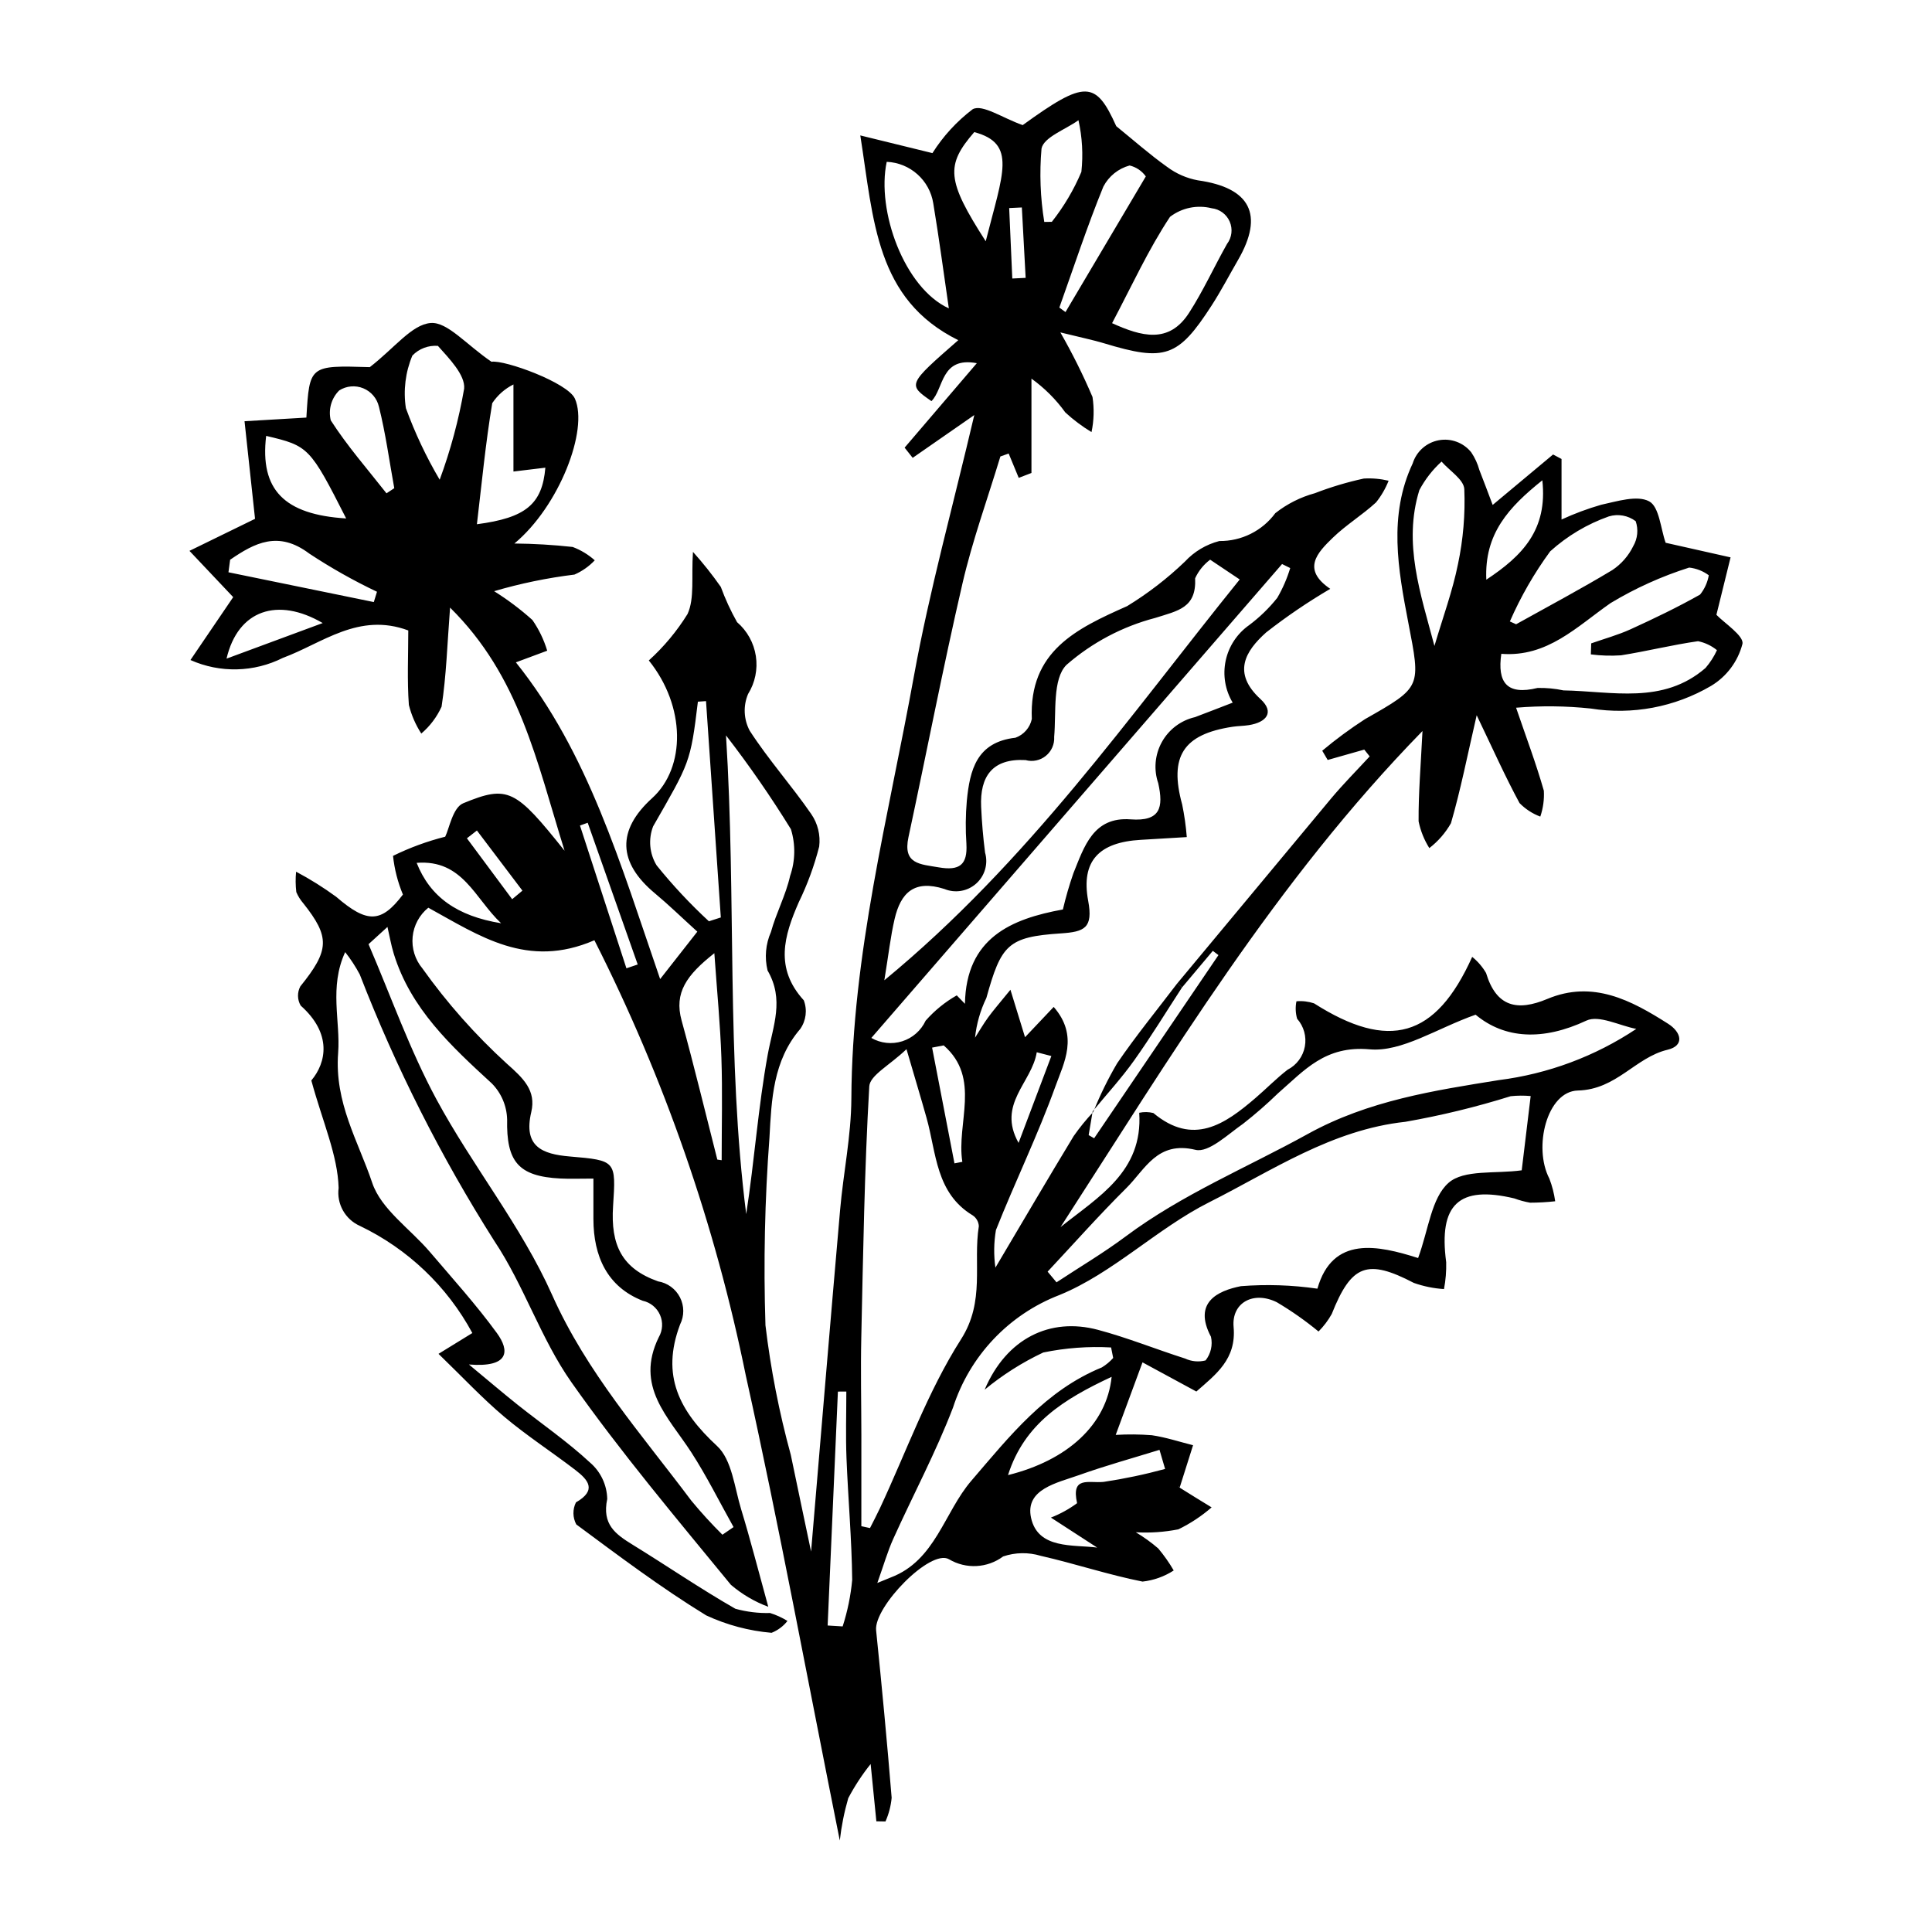 <?xml version="1.0" encoding="UTF-8"?>
<!-- Uploaded to: SVG Repo, www.svgrepo.com, Generator: SVG Repo Mixer Tools -->
<svg fill="#000000" width="800px" height="800px" version="1.1" viewBox="144 144 512 512" xmlns="http://www.w3.org/2000/svg">
 <g>
  <path d="m456.02 404.57c13.566-16.32 27.141-32.637 40.723-48.945 3.238-3.867 6.812-7.457 10.234-11.172l-1.43-1.805-9.695 2.754-1.441-2.449-0.004-0.004c3.606-3.023 7.394-5.82 11.348-8.375 15.102-8.586 14.758-8.391 11.441-25.676-2.691-14.008-5.301-28.324 1.195-42.117h-0.004c0.992-3.148 3.641-5.5 6.887-6.106 3.246-0.609 6.562 0.621 8.625 3.199 0.965 1.434 1.691 3.012 2.148 4.676 1.156 2.922 2.242 5.875 3.527 9.262 5.664-4.731 10.836-9.051 16.008-13.367l2.242 1.191v16.039l-0.004 0.004c3.402-1.566 6.91-2.871 10.504-3.91 4.234-0.91 9.527-2.617 12.719-0.91 2.695 1.441 3.047 7.266 4.371 10.98l17.207 3.871c-1.258 5.102-2.516 10.199-3.754 15.219 1.996 2.102 7.398 5.625 6.894 7.723h0.004c-1.207 4.652-4.191 8.645-8.316 11.117-9.613 5.637-20.887 7.758-31.891 5.996-6.574-0.695-13.195-0.766-19.781-0.215 2.691 7.875 5.32 14.848 7.356 21.992 0.133 2.324-0.184 4.656-0.941 6.863-2.078-0.777-3.957-2-5.504-3.586-3.812-7.051-7.09-14.395-11.352-23.273-2.484 10.742-4.254 19.785-6.816 28.598h0.004c-1.453 2.562-3.402 4.812-5.738 6.606-1.367-2.172-2.332-4.574-2.844-7.094-0.051-7.441 0.582-14.891 1.031-23.93-38.898 39.84-66.672 86.195-95.918 131.46 9.961-7.988 21.879-14.641 20.852-30.297v0.004c1.234-0.266 2.516-0.242 3.742 0.066 10.547 8.785 18.891 3.043 27.051-3.965 2.879-2.469 5.543-5.207 8.535-7.519v0.004c2.387-1.23 4.07-3.496 4.562-6.133 0.492-2.641-0.266-5.359-2.047-7.367-0.43-1.508-0.492-3.094-0.18-4.629 1.578-0.141 3.164 0.047 4.668 0.547 19.785 12.582 32.207 9.23 41.91-12.32v0.004c1.477 1.188 2.719 2.633 3.672 4.269 2.707 8.977 8.23 10.234 16.242 6.875 12.055-5.051 22.215 0.34 32.027 6.594 3.469 2.211 4.414 5.777-0.16 6.871-8.609 2.055-13.504 10.555-23.789 10.809-8.172 0.203-11.867 15.02-7.559 23.312l0.004 0.004c0.75 1.945 1.27 3.969 1.555 6.031-2.207 0.246-4.426 0.371-6.644 0.375-1.426-0.246-2.824-0.625-4.18-1.129-14.715-3.512-20.098 1.594-18.066 16.871l0.004-0.004c0.062 2.398-0.129 4.801-0.582 7.156-2.723-0.172-5.406-0.719-7.981-1.629-12.355-6.438-16.551-4.898-21.773 8.25v-0.004c-0.949 1.695-2.129 3.25-3.496 4.629-3.481-2.871-7.184-5.469-11.066-7.766-6.203-3.055-12.012 0.133-11.438 6.57 0.762 8.539-4.66 12.52-9.871 17.102l-14.27-7.731c-2.457 6.652-4.617 12.5-7.102 19.223l0.004 0.004c3.191-0.191 6.391-0.164 9.578 0.086 3.688 0.543 7.281 1.734 10.918 2.648l-3.535 11.18c-0.543-0.648-0.262-0.098 0.188 0.188 2.734 1.734 5.508 3.41 8.266 5.106h-0.004c-2.664 2.316-5.625 4.269-8.801 5.816-3.715 0.734-7.508 0.996-11.289 0.777 2.106 1.258 4.094 2.691 5.949 4.289 1.527 1.824 2.902 3.777 4.102 5.836-2.488 1.609-5.316 2.621-8.266 2.949-9.086-1.801-17.938-4.773-26.98-6.828-3.258-0.984-6.738-0.926-9.961 0.164-4.195 3.121-9.855 3.414-14.352 0.742-4.914-2.859-19.949 12.641-19.312 18.84 1.512 14.777 2.914 29.566 4.117 44.371-0.199 2.168-0.754 4.289-1.637 6.281l-2.414-0.043c-0.426-4.266-0.852-8.531-1.516-15.188h0.004c-2.262 2.828-4.25 5.863-5.941 9.066-1.059 3.668-1.809 7.418-2.238 11.211-8.531-42.531-15.961-82.906-24.848-122.96h-0.004c-8.145-40.168-21.66-79.059-40.18-115.62-17.75 7.695-30.414-1.156-44.012-8.621v-0.004c-2.363 1.91-3.859 4.688-4.156 7.711-0.293 3.023 0.637 6.039 2.582 8.371 6.535 9.172 14.023 17.625 22.344 25.215 4.422 3.918 7.856 7.141 6.508 12.875-2.141 9.113 2.859 11.137 10.223 11.758 12.258 1.039 12.25 1.129 11.461 13.148-0.68 10.348 2.344 16.547 11.906 19.941v0.004c2.504 0.402 4.664 1.977 5.82 4.234 1.156 2.258 1.168 4.93 0.031 7.195-5.129 13.578-0.168 22.969 9.805 32.207 3.941 3.652 4.617 11.004 6.383 16.789 2.445 8.012 4.516 16.141 7.184 25.812l0.004 0.008c-3.621-1.348-6.973-3.32-9.91-5.828-14.438-17.605-29.152-35.066-42.246-53.656-8.133-11.547-12.566-25.664-20.434-37.441-14.168-22.332-26.117-46-35.676-70.66-1.109-2.082-2.402-4.062-3.863-5.914-4.305 9.355-1.223 18.277-1.863 26.699-1.012 13.23 5.328 23.402 9.027 34.434 2.352 7.019 10.074 12.203 15.273 18.309 6.031 7.082 12.301 14.012 17.77 21.516 3.41 4.68 3.371 9.188-7.414 8.328 5.652 4.684 9.266 7.773 12.984 10.73 6.391 5.078 13.16 9.73 19.121 15.266l-0.004-0.004c2.82 2.422 4.477 5.93 4.555 9.645-1.426 6.758 2.16 9.312 6.766 12.148 9.098 5.594 17.926 11.652 27.188 16.949h0.004c2.992 0.828 6.09 1.207 9.191 1.125 1.621 0.504 3.168 1.211 4.613 2.102-1.098 1.406-2.555 2.492-4.215 3.148-5.996-0.516-11.859-2.078-17.32-4.617-11.93-7.305-23.168-15.77-34.43-24.109-0.969-1.816-1.004-3.992-0.086-5.84 5.641-3.246 3.238-5.977-0.172-8.594-6.242-4.789-12.883-9.082-18.887-14.145-5.82-4.91-11.047-10.523-17.363-16.625l8.961-5.516h0.004c-6.684-12.383-17.125-22.324-29.816-28.398-3.894-1.738-6.18-5.832-5.621-10.055-0.25-8.691-4.168-17.277-7.234-28.477 3.992-4.762 5.531-12.41-2.824-19.848v-0.004c-0.906-1.562-0.945-3.484-0.094-5.082 7.731-9.586 7.945-13.027 0.758-22.059h-0.004c-0.75-0.879-1.367-1.867-1.82-2.934-0.211-1.793-0.227-3.606-0.055-5.402 3.699 1.961 7.254 4.188 10.637 6.66 8.25 7.129 11.953 6.93 17.676-0.605h-0.004c-1.363-3.273-2.246-6.723-2.621-10.25 4.418-2.172 9.055-3.875 13.828-5.078 1.055-2.098 1.996-7.719 4.781-8.867 11.91-4.914 13.852-3.684 26.852 12.582-7.434-23.809-11.914-46.23-30.344-64.43-0.754 9.824-0.992 18.113-2.25 26.246h0.004c-1.246 2.742-3.082 5.18-5.379 7.133-1.508-2.328-2.621-4.891-3.293-7.586-0.477-6.539-0.156-13.141-0.156-19.738-13.16-4.898-22.785 3.41-33.203 7.254h-0.004c-7.672 3.867-16.676 4.082-24.52 0.582 3.781-5.562 7.332-10.789 11.328-16.668-2.988-3.16-6.648-7.031-11.59-12.262 7.176-3.504 13.195-6.445 17.379-8.488-1.012-9.391-1.898-17.629-2.785-25.867l16.391-0.965c0.82-13.848 0.82-13.848 16.809-13.367 6.602-5.117 11.125-11.289 16.121-11.695 4.43-0.363 9.383 5.68 16.125 10.27 3.453-0.559 20.219 5.535 22.102 9.766 3.668 8.242-4.152 28.531-16.027 38.398h-0.008c5.16 0.047 10.312 0.352 15.441 0.914 2.156 0.809 4.141 2.008 5.859 3.539-1.52 1.609-3.352 2.898-5.383 3.781-7.203 0.883-14.324 2.356-21.285 4.402 3.594 2.246 6.988 4.801 10.145 7.633 1.727 2.488 3.051 5.238 3.922 8.141l-8.301 3.086c19.203 23.957 27.684 53.328 38.23 83.934 4.148-5.289 6.875-8.766 9.855-12.566-4.273-3.879-7.621-7.144-11.207-10.129-9.859-8.207-10.168-16.73-0.77-25.254 8.969-8.137 8.91-24.34-0.879-36.492h0.004c3.981-3.602 7.434-7.746 10.262-12.309 1.898-4.184 0.98-9.641 1.434-16.465 2.644 2.938 5.106 6.035 7.375 9.277 1.184 3.227 2.625 6.356 4.312 9.352 2.68 2.305 4.445 5.492 4.981 8.988 0.531 3.496-0.203 7.066-2.07 10.062-1.324 3.144-1.16 6.715 0.445 9.723 4.957 7.668 11.113 14.551 16.305 22.078v0.004c1.734 2.516 2.484 5.586 2.102 8.617-1.297 5.078-3.106 10.012-5.398 14.723-3.922 8.934-6.449 17.492 1.32 26.02 0.969 2.539 0.609 5.391-0.957 7.609-7.211 8.414-7.59 18.684-8.137 28.695v0.004c-1.246 16.57-1.605 33.199-1.066 49.809 1.383 11.602 3.629 23.082 6.715 34.348 1.77 8.555 3.586 17.098 5.375 25.621 2.547-30.117 5.051-60.336 7.691-90.543 0.863-9.852 2.941-19.668 2.984-29.504 0.176-38.145 9.848-74.848 16.578-111.96 4.117-22.66 10.32-44.945 16-69.18l-16.328 11.34-2.137-2.703c6.094-7.125 12.188-14.254 19.137-22.383-9.633-1.801-8.695 6.75-12.023 10.055-6.332-4.402-6.332-4.402 7.106-16.152-21.898-10.844-22.406-31.676-25.965-54.262 7.777 1.906 13.59 3.332 19.117 4.688 2.832-4.484 6.449-8.426 10.676-11.637 2.578-1.395 7.949 2.363 13.246 4.215 16.535-11.965 19.336-11.863 24.793 0.281 4.473 3.625 8.797 7.461 13.477 10.793v-0.004c2.406 1.805 5.199 3.023 8.156 3.566 13.891 1.945 17.602 9.082 10.637 21.113-2.332 4.031-4.488 8.176-7.012 12.082-8.867 13.73-12.344 14.875-28.438 10.004-2.957-0.895-6-1.508-11.633-2.898 3.172 5.531 6.019 11.246 8.52 17.113 0.469 3.094 0.383 6.246-0.262 9.305-2.477-1.5-4.801-3.242-6.938-5.203-2.488-3.457-5.523-6.484-8.98-8.969v25.004l-3.371 1.297-2.668-6.449-2.195 0.781c-3.394 11.215-7.414 22.285-10.051 33.676-5.164 22.309-9.496 44.812-14.305 67.203-1.543 7.188 3.082 7.156 8.016 8.008 5.508 0.953 7.656-0.664 7.336-6.203h0.004c-0.262-3.809-0.227-7.629 0.105-11.434 0.805-8.129 2.562-15.539 12.883-16.715v0.004c2.211-0.789 3.856-2.672 4.344-4.969-0.762-17.953 11.742-23.914 25.273-29.918 5.508-3.367 10.641-7.32 15.297-11.793 2.457-2.656 5.625-4.547 9.125-5.453 5.848 0.07 11.367-2.68 14.836-7.387 3.106-2.449 6.676-4.246 10.492-5.289 4.207-1.625 8.535-2.922 12.945-3.879 2.211-0.133 4.434 0.062 6.586 0.578-0.816 2.066-1.938 4-3.324 5.734-3.629 3.34-7.938 5.953-11.473 9.379-4.066 3.941-8.328 8.344-0.664 13.539v-0.004c-5.91 3.469-11.586 7.324-16.984 11.547-5.551 4.961-9.055 10.734-1.516 17.66 3.844 3.531 1.527 6.18-3.055 6.91-1.445 0.23-2.926 0.219-4.375 0.441-13.059 1.988-16.801 7.867-13.328 20.555h0.004c0.59 2.863 1 5.758 1.23 8.676-4.719 0.285-8.465 0.516-12.207 0.73-10.977 0.629-15.898 5.531-13.926 16.148 1.344 7.234-0.961 8.23-7.25 8.645-14.055 0.926-15.805 3-19.734 17.125l-0.004 0.004c-1.598 3.305-2.609 6.859-2.996 10.508 1.152-1.801 2.227-3.66 3.484-5.391 1.32-1.816 2.812-3.512 5.898-7.312 1.723 5.606 2.871 9.34 3.867 12.578l7.598-8.027c6.691 7.676 2.707 14.816 0.488 20.973-4.656 12.93-10.715 25.352-15.789 38.141h-0.004c-0.562 3.297-0.613 6.664-0.141 9.977 7.309-12.328 13.941-23.648 20.742-34.867 1.574-2.25 3.309-4.379 5.191-6.379l-0.164-0.16c-0.352 2.098-0.707 4.195-1.059 6.289l1.453 0.836 32.945-48.539-1.492-1.129-8.16 9.703c-0.414-0.375-0.828-0.746-1.238-1.117zm93.625 29.895c-1.77-0.156-3.547-0.145-5.309 0.043-9.141 2.863-18.461 5.125-27.895 6.781-19.531 2.109-35.32 12.938-51.992 21.324-13.863 6.973-25.488 18.785-39.688 24.582-13.422 5.172-23.789 16.137-28.203 29.828-4.551 11.879-10.598 23.184-15.84 34.805-1.508 3.344-2.516 6.914-4.219 11.676 2.496-1.023 3.023-1.254 3.566-1.461 11.848-4.496 14.113-17.207 21.363-25.645 10.191-11.859 19.617-23.891 34.57-30.02h0.004c1.121-0.68 2.133-1.523 3.004-2.504l-0.555-2.789 0.004 0.004c-6.027-0.332-12.07 0.117-17.984 1.336-5.566 2.629-10.785 5.938-15.531 9.859 5.762-13.578 17.301-19.258 30.027-15.867 7.816 2.082 15.371 5.148 23.094 7.609 1.695 0.793 3.613 0.969 5.426 0.5 1.398-1.766 1.926-4.07 1.434-6.269-4.812-9.094 1.766-12.188 7.934-13.41 6.758-0.531 13.559-0.309 20.27 0.664 4.019-14.109 16.016-11.512 26.688-8.121 2.769-7.496 3.496-15.891 8.066-19.926 4.07-3.59 12.398-2.352 19.391-3.32 0.664-5.527 1.457-12.105 2.375-19.68zm-177.38 113.99 2.293 0.5c0.879-1.75 1.801-3.481 2.629-5.254 7.027-15.023 12.664-30.93 21.504-44.793 6.457-10.129 3.137-20.051 4.711-29.969-0.066-1.152-0.668-2.211-1.625-2.852-9.797-5.914-9.613-16.484-12.211-25.762-1.453-5.184-3.012-10.332-5.336-18.285-4.43 4.258-9.691 6.914-9.863 9.863-1.281 22.156-1.625 44.371-2.117 66.57-0.191 8.59 0.008 17.184 0.02 25.777 0.004 8.066 0.004 16.133-0.004 24.203zm-125.58-158.81-5.019 4.574c5.926 13.754 10.922 28.012 18.012 41.141 9.523 17.641 22.512 33.586 30.621 51.77 9.207 20.637 23.715 36.949 36.863 54.5v0.004c2.609 3.164 5.375 6.195 8.289 9.082l2.949-2.027c-3.715-6.629-7.098-13.473-11.219-19.84-6.039-9.328-14.996-17.418-8.59-30.492v0.004c1.043-1.809 1.16-4.004 0.316-5.91s-2.547-3.297-4.582-3.738c-9.418-3.695-13.043-11.793-13.062-21.633-0.008-3.418 0-6.832 0-10.742-3.539 0-6.137 0.109-8.723-0.02-11.23-0.562-14.363-4.504-14.141-15.676h-0.004c-0.094-3.574-1.543-6.981-4.059-9.523-10.793-9.918-21.48-19.758-25.98-34.363-0.715-2.32-1.121-4.734-1.672-7.109zm330.95 27.023c-4.469-0.855-9.898-3.758-13.23-2.195-11.504 5.391-21.648 4.863-29.355-1.57-10.363 3.66-19.539 9.945-28.082 9.18-11.797-1.059-17.289 5.57-24.25 11.625v-0.004c-2.938 2.856-6.027 5.551-9.25 8.074-4.035 2.805-9.168 7.781-12.645 6.941-10.145-2.453-13.32 5.16-18.312 10.113-7.203 7.144-13.945 14.754-20.883 22.168l2.359 2.828c6.133-4.043 12.484-7.797 18.359-12.184 14.945-11.152 32.102-18.211 48.25-27.137 16.043-8.867 33.547-11.523 50.605-14.266 13.031-1.648 25.5-6.293 36.434-13.574zm-112.93-124.35c-1.719 1.285-3.09 2.984-3.984 4.934 0.375 7.867-4.516 8.586-10.617 10.516-8.68 2.277-16.711 6.535-23.477 12.43-3.742 3.742-2.699 12.535-3.262 19.105l0.004 0.004c0.109 1.93-0.715 3.797-2.223 5.012-1.504 1.215-3.504 1.629-5.367 1.109-8.734-0.477-12.137 4.281-11.766 12.41 0.184 4.039 0.52 8.086 1.039 12.098v0.004c0.863 2.965-0.051 6.16-2.356 8.219-2.301 2.059-5.582 2.613-8.43 1.426-7.992-2.543-11.57 1.012-13.191 7.984-1.074 4.621-1.594 9.371-2.715 16.215 38.258-31.523 64.906-69.98 94.176-106.22-2.734-1.828-4.879-3.266-7.832-5.242zm21.215 2.223-2.16-1.066c-36.035 41.574-72.07 83.148-108.85 125.59v-0.004c2.488 1.434 5.465 1.75 8.203 0.883 2.734-0.871 4.981-2.852 6.188-5.457 2.359-2.676 5.144-4.945 8.25-6.707l2.168 2.238c0.305-17.465 12.254-22.512 25.957-25 0.758-3.234 1.684-6.43 2.773-9.57 2.856-7.039 5.25-15.059 15.168-14.312 7.902 0.594 8.746-3.121 7.336-9.539h0.004c-1.254-3.617-0.91-7.594 0.945-10.941 1.852-3.348 5.039-5.746 8.77-6.606 3.215-1.207 6.41-2.461 10.004-3.844-2.008-3.348-2.668-7.328-1.855-11.145 0.816-3.816 3.047-7.18 6.242-9.418 2.773-2.074 5.269-4.496 7.426-7.207 1.449-2.488 2.598-5.137 3.43-7.891zm-149.52 44.355c2.734 43.578 0.074 85.457 5.352 126.85 2.195-14.215 3.168-28.426 5.719-42.348 1.398-7.613 4.434-14.465-0.062-22.215-0.828-3.41-0.512-6.996 0.902-10.207 1.379-5.031 3.941-9.766 5.07-14.832 1.391-4.004 1.469-8.348 0.219-12.398-5.293-8.578-11.031-16.875-17.199-24.852zm229.19-21.48 0.098-2.918c3.488-1.23 7.086-2.211 10.438-3.738 6.246-2.848 12.453-5.828 18.422-9.199h-0.004c1.188-1.48 1.977-3.238 2.301-5.106-1.52-1.129-3.312-1.832-5.195-2.043-7.289 2.309-14.285 5.469-20.836 9.414-8.98 6.266-16.746 14.387-28.953 13.445-1.086 7.559 1.426 11.047 9.598 9.043 2.305-0.055 4.609 0.164 6.863 0.645 12.902 0.223 26.383 3.828 37.656-5.941 1.227-1.422 2.25-3.012 3.031-4.719-1.453-1.184-3.172-2-5.012-2.375-6.844 0.969-13.582 2.664-20.414 3.742-2.668 0.176-5.344 0.094-7.992-0.246zm-126.88-87.773c7.769 3.516 15.043 5.574 20.398-2.731 3.762-5.832 6.648-12.219 10.07-18.277 1.281-1.699 1.551-3.957 0.703-5.91-0.844-1.957-2.672-3.305-4.789-3.539-3.832-0.961-7.891-0.125-11.027 2.277-5.731 8.641-10.078 18.195-15.355 28.18zm-107.61 100.16-2.152 0.148c-1.969 16.281-2.195 16.148-11.867 33.043-1.312 3.402-0.973 7.223 0.93 10.336 4.25 5.269 8.883 10.227 13.855 14.82l3.156-1.016zm193.04-14.621c2.242-7.606 4.809-14.551 6.246-21.727 1.375-6.519 1.938-13.184 1.668-19.84-0.133-2.531-3.914-4.867-6.031-7.293-2.387 2.168-4.379 4.731-5.887 7.578-4.356 14.098 0.34 27.438 4.004 41.281zm19.988-6.492 1.656 0.742c8.523-4.75 17.148-9.332 25.504-14.363 2.375-1.586 4.289-3.773 5.539-6.344 1.164-2.004 1.398-4.418 0.645-6.609-2.031-1.523-4.66-1.996-7.094-1.27-5.75 2.027-11.039 5.176-15.562 9.262-4.234 5.781-7.816 12.016-10.688 18.582zm-283.61-37.559c2.891-7.832 5.059-15.91 6.484-24.133 0.324-3.629-3.977-7.996-6.957-11.34-2.527-0.195-5.012 0.75-6.769 2.578-1.84 4.394-2.434 9.215-1.715 13.926 2.402 6.582 5.398 12.934 8.957 18.969zm118.47-84.246c-2.773 12.961 4.652 33.445 16.461 38.836-1.324-9.039-2.562-18.449-4.121-27.809-0.961-6.148-6.125-10.762-12.34-11.027zm-44.891 264.42 1.148 0.164c0-9.062 0.238-18.137-0.07-27.191-0.293-8.703-1.148-17.387-1.867-27.672-7.371 5.809-10.703 10.488-8.68 17.832 3.367 12.23 6.332 24.574 9.469 36.867zm-54.031-205.42c-2.277 1.133-4.215 2.844-5.621 4.961-1.777 10.68-2.801 21.484-4.062 32.082 12.926-1.691 17.316-5.293 18.141-14.988l-8.457 1.02zm-37.004 57.668 0.84-2.731c-6.207-2.949-12.199-6.328-17.938-10.113-8.18-6.164-14.461-2.848-20.98 1.629l-0.441 3.32zm195.53 205.32c-12.652 5.91-23.105 12.355-27.461 26.043 15.742-3.906 26.168-13.355 27.461-26.043zm-192.17-234.14 2.062-1.359c-1.32-7.215-2.285-14.516-4.07-21.609h-0.004c-0.512-2.199-2.059-4.012-4.148-4.867-2.09-0.852-4.465-0.641-6.367 0.57-2.086 2.066-2.934 5.074-2.242 7.926 4.367 6.805 9.754 12.953 14.77 19.34zm206.34 258.55-1.484-5.059c-7.117 2.207-14.312 4.184-21.32 6.688-5.766 2.062-14.387 3.699-12.719 11.328 1.832 8.371 11.199 7.066 17.52 7.883-3.484-2.258-7.453-4.836-12.254-7.945v-0.004c2.469-0.961 4.801-2.246 6.934-3.82-1.621-7.266 3.043-5.246 7.016-5.637 5.5-0.824 10.945-1.973 16.309-3.434zm-238.23-273.77c-1.711 14.305 4.82 20.871 21.203 21.879-9.598-18.879-9.926-19.227-21.203-21.879zm148.8 315.26 3.984 0.242h-0.004c1.289-4.008 2.137-8.141 2.527-12.332-0.117-10.762-1.086-21.512-1.512-32.273-0.23-5.871-0.043-11.762-0.043-17.641l-2.234 0.016zm57.41-371.96 2.004-0.027c3.191-4.039 5.828-8.488 7.828-13.234 0.496-4.574 0.234-9.203-0.773-13.695-3.426 2.473-9.188 4.481-9.789 7.516-0.566 6.484-0.32 13.016 0.73 19.441zm26.906-12.062h0.004c-1.035-1.457-2.562-2.484-4.297-2.898-2.992 0.816-5.512 2.84-6.949 5.59-4.293 10.523-7.844 21.352-11.668 32.066l1.629 1.191c6.703-11.324 13.41-22.652 21.285-35.949zm-42.422 17.191c4.562-18.09 8.309-25.883-3.035-28.934-7.613 8.789-7.367 12.746 3.035 28.93zm132.66 89.68c9.578-6.332 16.289-13.223 14.848-26.34-8.898 7.129-15.402 14.137-14.848 26.34zm-308.37 11.492c-11.918-6.957-22.457-3.5-25.484 9.43zm164.57 111.93-3.07 0.582 5.926 30.672 2.086-0.398c-1.625-10.289 5.059-22.145-4.941-30.859zm-117.29-32.375c-6.996-6.574-10.16-16.957-22.379-16.004 3.57 9.027 10.734 14.121 22.379 16.004zm33.211 11.941 2.992-1.012c-4.418-12.52-8.836-25.039-13.254-37.559l-2.047 0.734zm112.61 23.25-3.867-1c-1.289 8.074-10.598 13.715-4.82 24.02 2.894-7.672 5.793-15.344 8.688-23.016zm-142.89-41.562 2.719-2.269c-4.019-5.316-8.039-10.625-12.059-15.938l-2.652 2.066c3.996 5.379 7.996 10.758 11.992 16.141zm132.54-164.49 3.539-0.172c-0.336-6.219-0.672-12.441-1.008-18.66l-3.356 0.16c0.273 6.223 0.547 12.449 0.824 18.672z"/>
  <path d="m433.73 438.68c1.781-4.453 3.898-8.766 6.328-12.906 4.984-7.301 10.602-14.164 15.957-21.211 0.414 0.371 0.824 0.746 1.238 1.117-4.215 6.469-8.23 13.082-12.707 19.363-3.356 4.711-7.301 9-10.984 13.477z"/>
 </g>
</svg>